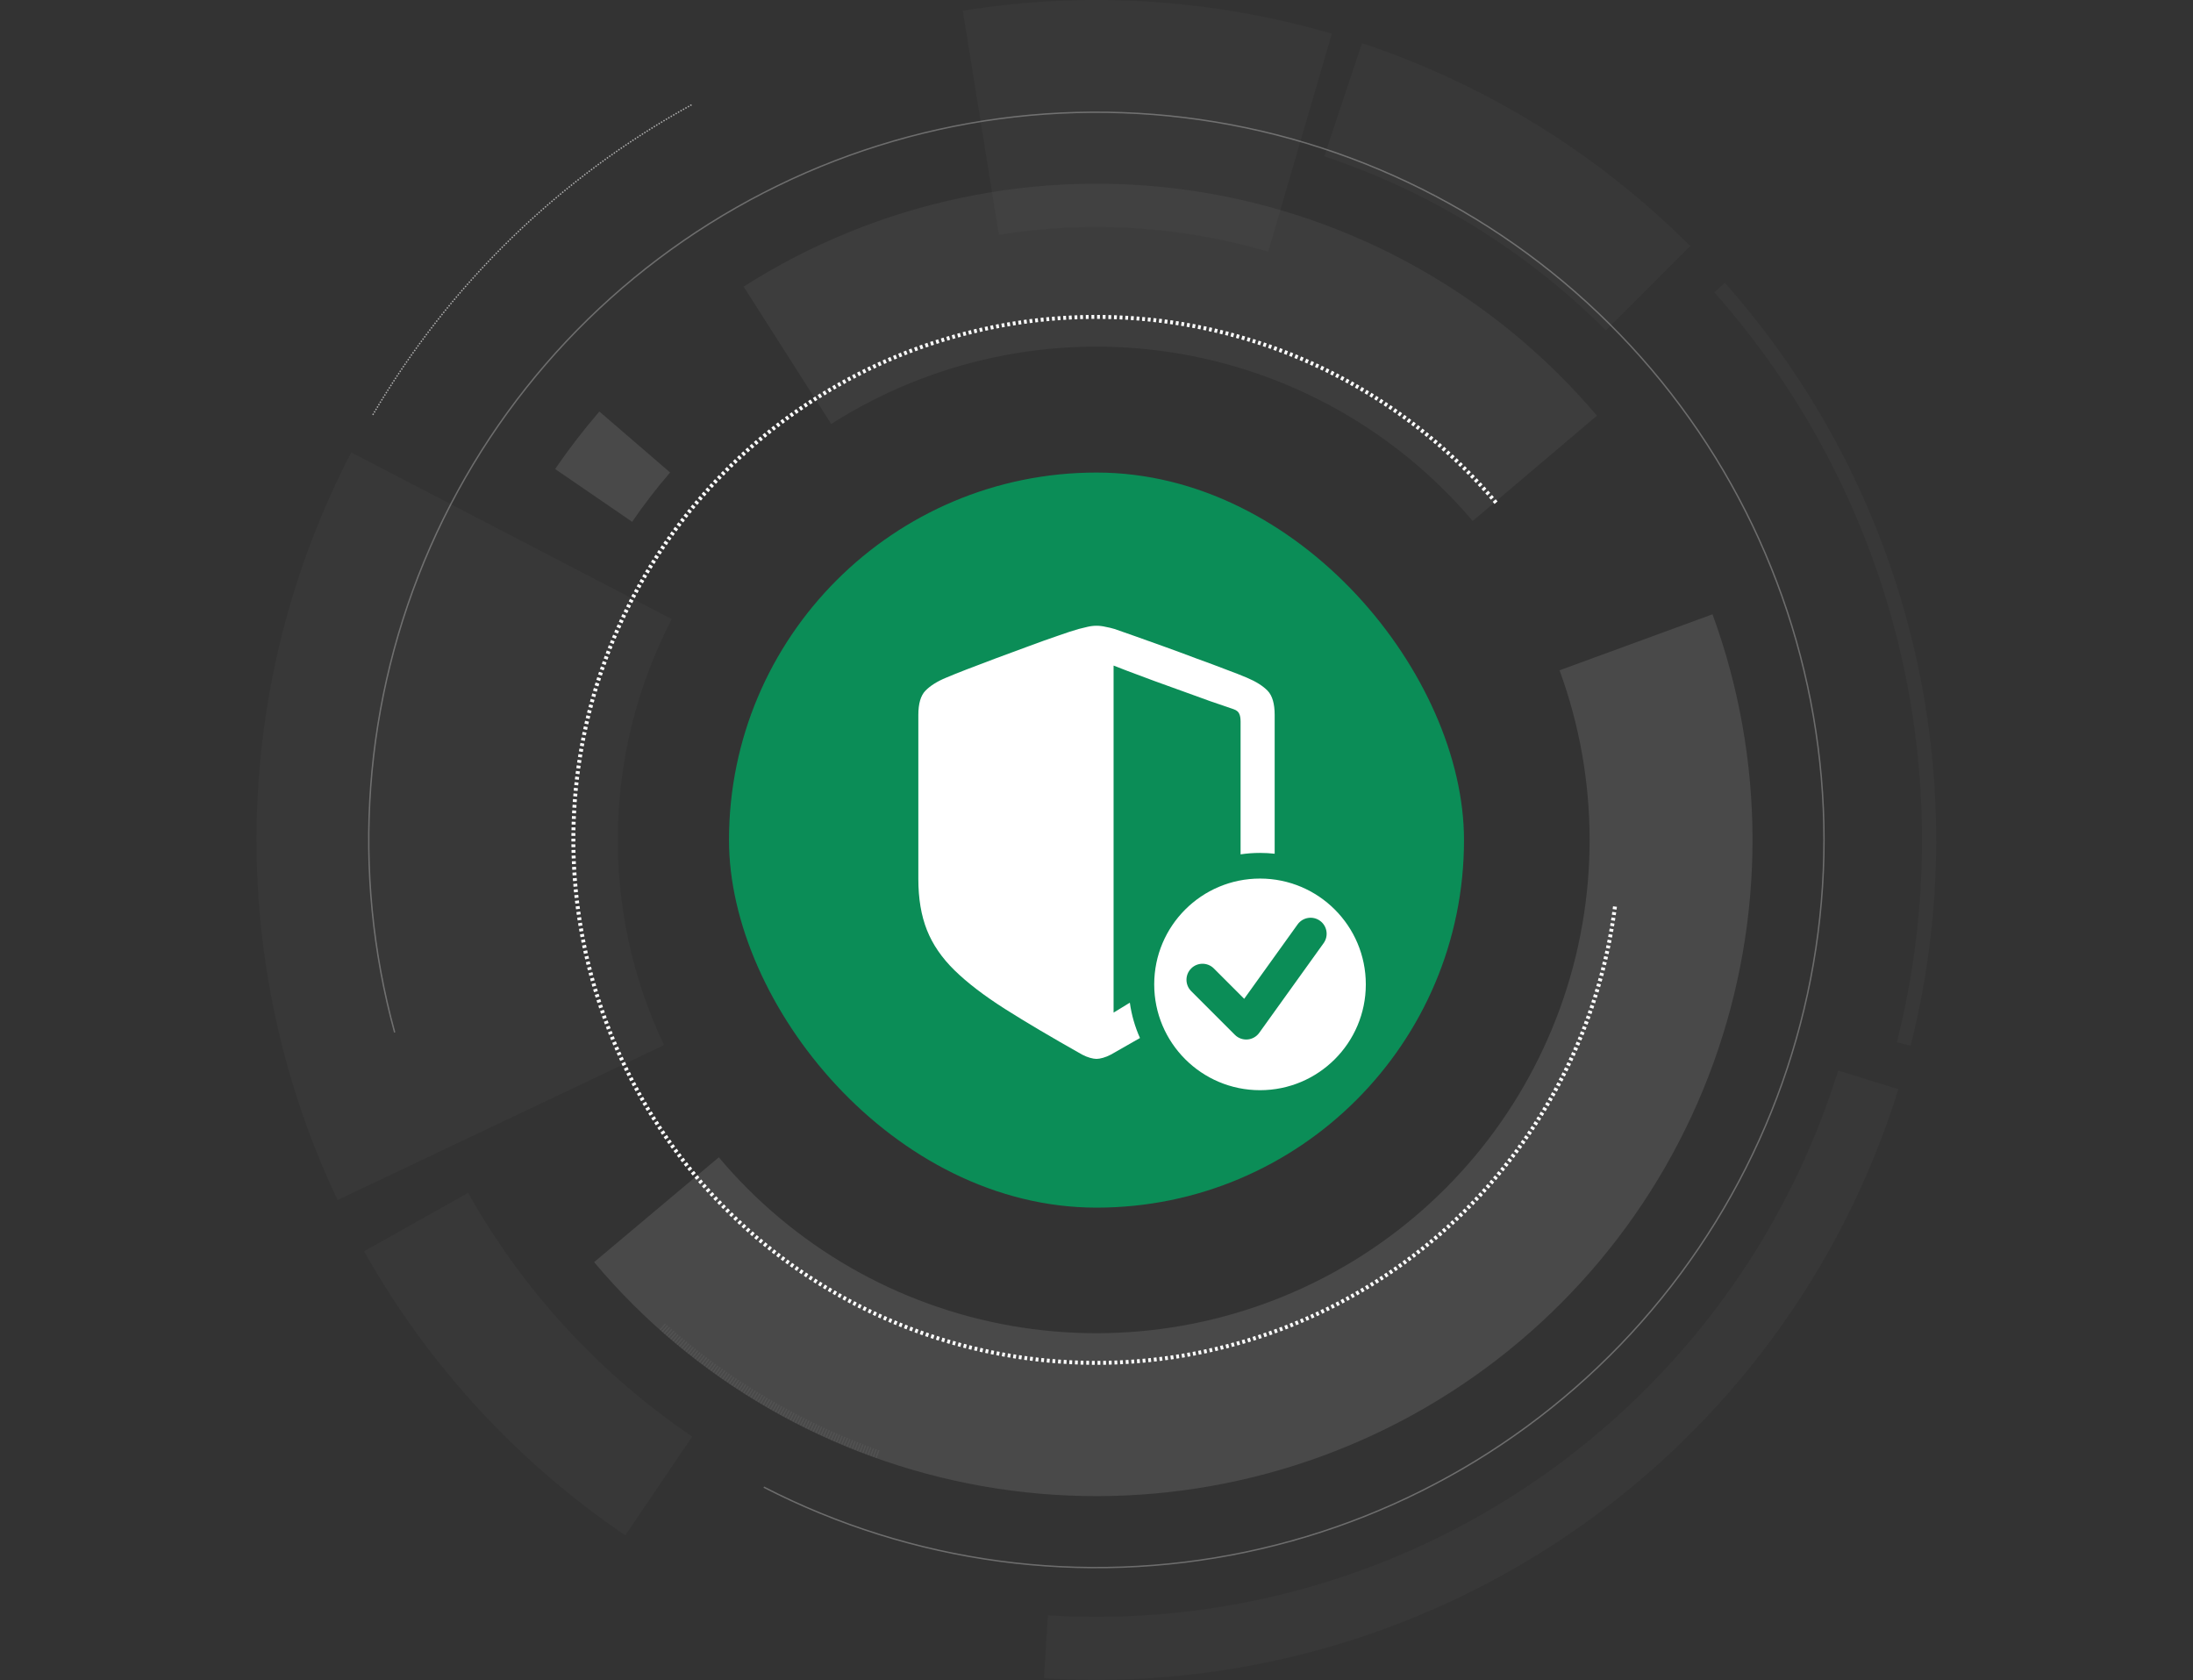 <svg width="342" height="262" viewBox="0 0 342 262" fill="none" xmlns="http://www.w3.org/2000/svg">
<rect x="0" y="0" width="342" height="262" fill="#333333" stroke="none"/>
<rect x="113.688" y="73.688" width="114.625" height="114.625" rx="57.312" fill="#0B8D57"/>
<path d="M171.001 97.578C171.469 97.578 171.937 97.634 172.405 97.745C172.896 97.834 173.364 97.946 173.81 98.08C174.59 98.348 175.671 98.727 177.053 99.217C178.435 99.707 179.962 100.253 181.634 100.854C183.306 101.456 184.966 102.07 186.615 102.694C188.287 103.296 189.814 103.864 191.196 104.399C192.578 104.912 193.659 105.336 194.439 105.67C195.866 106.272 196.948 106.951 197.684 107.709C198.419 108.467 198.786 109.727 198.786 111.487V133.127C198.036 133.044 197.273 133 196.501 133C195.471 133 194.459 133.077 193.47 133.224V112.524C193.47 111.967 193.392 111.544 193.236 111.254C193.103 110.964 192.813 110.741 192.367 110.585C191.32 110.228 190.116 109.816 188.756 109.348C187.418 108.857 186.002 108.345 184.509 107.81C183.038 107.275 181.556 106.74 180.062 106.205C178.591 105.648 177.186 105.123 175.849 104.633C175.063 104.332 174.335 104.048 173.664 103.785V157.904C174.543 157.37 175.388 156.852 176.199 156.353C176.469 158.289 177.008 160.139 177.779 161.863C176.351 162.692 174.839 163.555 173.241 164.451C172.818 164.674 172.405 164.842 172.004 164.953C171.603 165.065 171.268 165.12 171.001 165.12C170.734 165.12 170.399 165.064 169.998 164.953C169.597 164.842 169.184 164.674 168.761 164.451C164.013 161.776 160 159.402 156.724 157.329C153.469 155.256 150.849 153.25 148.865 151.311C146.882 149.371 145.444 147.276 144.553 145.024C143.661 142.773 143.215 140.12 143.215 137.066V111.487C143.215 109.727 143.583 108.467 144.318 107.709C145.076 106.929 146.157 106.249 147.562 105.67C148.342 105.336 149.423 104.901 150.805 104.366C152.187 103.831 153.714 103.251 155.386 102.627C157.058 102.003 158.719 101.39 160.368 100.788C162.04 100.164 163.566 99.618 164.948 99.149C166.33 98.659 167.423 98.303 168.226 98.08C168.671 97.969 169.129 97.857 169.597 97.745C170.065 97.634 170.533 97.578 171.001 97.578Z" fill="white"/>
<path d="M196.5 137C205.613 137 213 144.387 213 153.5C213 162.613 205.613 170 196.5 170C187.387 170 180 162.613 180 153.5C180 144.387 187.387 137 196.5 137ZM205.849 143.578C204.727 142.773 203.166 143.03 202.36 144.151L194.033 155.749L189.3 151.016C188.324 150.039 186.741 150.039 185.765 151.016C184.788 151.992 184.788 153.574 185.765 154.551L192.58 161.366C193.099 161.885 193.819 162.149 194.551 162.09C195.282 162.03 195.95 161.653 196.378 161.057L206.422 147.067C207.227 145.946 206.97 144.383 205.849 143.578Z" fill="white"/>
<path opacity="0.6" d="M207.705 5.255C189.023 -0.203 169.36 -1.428 150.146 1.667L155.776 36.617C169.797 34.358 184.146 35.252 197.778 39.235L207.705 5.255Z" fill="white" fill-opacity="0.04"/>
<path opacity="0.6" d="M162.806 261.7C192.095 263.531 221.152 255.472 245.314 238.816C269.477 222.16 287.346 197.872 296.055 169.847L286.664 166.928C278.609 192.849 262.082 215.314 239.733 230.72C217.385 246.125 190.51 253.579 163.419 251.886L162.806 261.7Z" fill="white" fill-opacity="0.04"/>
<path opacity="0.6" d="M297.963 163.068C303.191 142.38 303.285 120.727 298.238 99.994C293.19 79.261 283.153 60.075 269 44.106L267.342 45.575C281.255 61.275 291.122 80.136 296.085 100.519C301.047 120.901 300.954 142.187 295.815 162.525L297.963 163.068Z" fill="white" fill-opacity="0.04"/>
<path opacity="0.6" d="M58.136 64.694C70.063 44.39 87.248 27.68 107.878 16.326" stroke="white" stroke-width="0.218" stroke-dasharray="0.22 0.22"/>
<path opacity="0.6" d="M93.474 64.169C91.008 67.028 88.704 70.023 86.57 73.138L98.583 81.368C100.413 78.697 102.39 76.129 104.504 73.676L93.474 64.169Z" fill="white" fill-opacity="0.18"/>
<path opacity="0.6" d="M249.048 64.82C233.05 45.941 210.751 33.499 186.283 29.799C161.814 26.098 136.834 31.391 115.968 44.695L129.628 66.118C145.313 56.117 164.091 52.138 182.484 54.92C200.877 57.701 217.639 67.054 229.665 81.246L249.048 64.82Z" fill="white" fill-opacity="0.08"/>
<path d="M251.858 141.366C249.471 159.931 240.771 177.11 227.218 190.02C213.664 202.929 196.082 210.784 177.423 212.265C158.764 213.746 140.164 208.763 124.743 198.154C109.323 187.544 98.022 171.953 92.736 153.997C87.45 136.041 88.502 116.813 95.714 99.541C102.927 82.269 115.861 68.003 132.347 59.139C148.832 50.274 167.865 47.35 186.251 50.857C204.637 54.364 221.258 64.089 233.322 78.4" stroke="white" stroke-width="0.614" stroke-dasharray="0.44 0.44"/>
<path opacity="0.6" d="M61.551 160.995C54.66 135.88 56.619 109.158 67.098 85.316C77.576 61.473 95.938 41.961 119.1 30.054C142.262 18.146 168.815 14.569 194.303 19.922C219.791 25.275 242.661 39.232 259.076 59.451C275.491 79.67 284.452 104.921 284.454 130.964C284.456 157.008 275.499 182.26 259.087 202.481C242.674 222.703 219.806 236.663 194.319 242.02C168.832 247.376 142.278 243.803 119.115 231.899" stroke="white" stroke-opacity="0.48" stroke-width="0.218"/>
<path opacity="0.6" d="M136.935 226.777C124.54 222.372 113.118 215.604 103.302 206.848" stroke="white" stroke-opacity="0.08" stroke-width="1.306" stroke-dasharray="0.22 0.22"/>
<path opacity="0.6" d="M92.65 196.812C108.135 215.236 129.619 227.612 153.325 231.766C177.031 235.919 201.443 231.583 222.269 219.52C243.095 207.457 259.003 188.44 267.196 165.81C275.39 143.181 275.345 118.387 267.068 95.787L243.211 104.524C249.432 121.512 249.466 140.15 243.307 157.161C237.148 174.172 225.19 188.467 209.535 197.535C193.88 206.602 175.529 209.862 157.709 206.74C139.889 203.618 123.74 194.315 112.099 180.465L92.65 196.812Z" fill="white" fill-opacity="0.18"/>
<path opacity="0.6" d="M54.776 70.544C45.441 88.492 40.391 108.359 40.022 128.586C39.653 148.813 43.974 168.851 52.647 187.129L103.555 162.971C98.613 152.557 96.151 141.14 96.361 129.615C96.572 118.09 99.449 106.77 104.768 96.543L54.776 70.544Z" fill="white" fill-opacity="0.04"/>
<path opacity="0.6" d="M56.78 195.118C66.737 212.845 80.684 228.011 97.516 239.414L107.952 224.011C93.51 214.227 81.544 201.216 73.002 186.007L56.78 195.118Z" fill="white" fill-opacity="0.04"/>
<path opacity="0.6" d="M263.593 38.362C249.216 23.986 231.689 13.153 212.401 6.723L206.517 24.374C223.065 29.891 238.102 39.184 250.436 51.519L263.593 38.362Z" fill="white" fill-opacity="0.04"/>
</svg>
